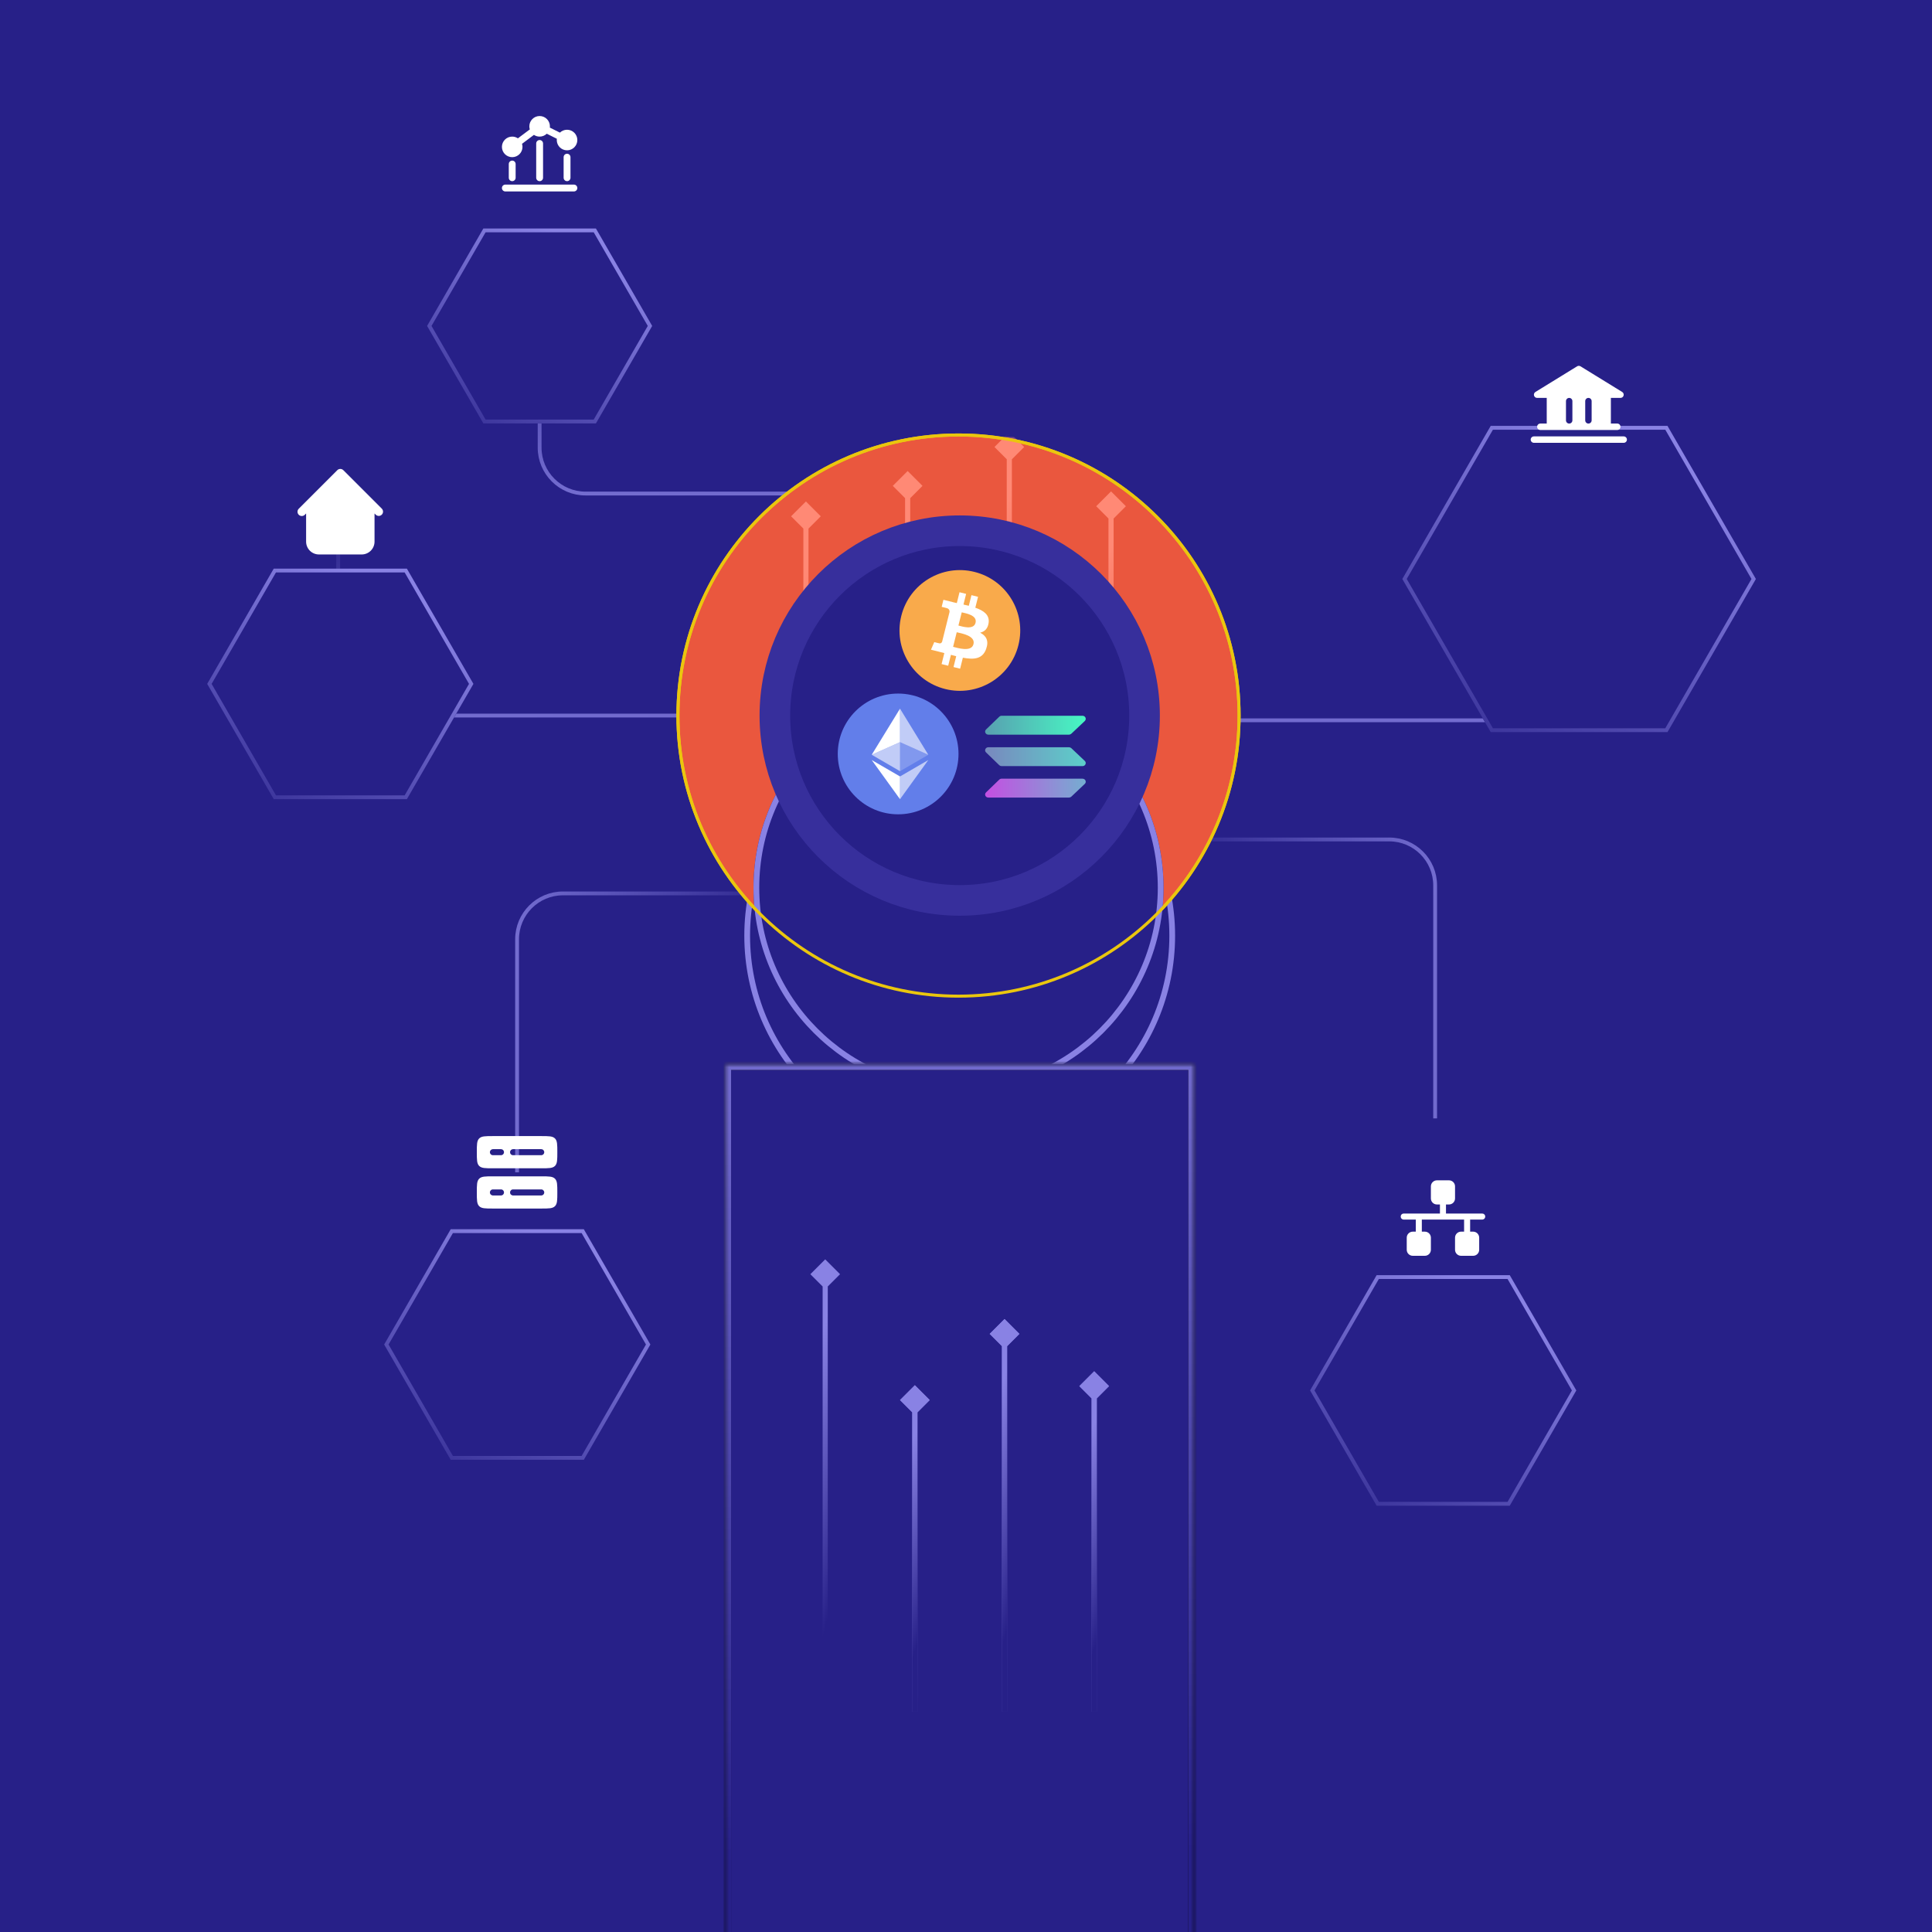 <svg width="640" height="640" viewBox="0 0 640 640" fill="none" xmlns="http://www.w3.org/2000/svg">
<g clip-path="url(#clip0_5321_14125)">
<rect width="640" height="640" fill="#272088"/>
<g filter="url(#filter0_d_5321_14125)">
<circle cx="317.914" cy="252.926" r="71.352" fill="#272088"/>
<circle cx="317.914" cy="252.926" r="70.401" stroke="#8982E4" stroke-width="1.901"/>
</g>
<path d="M271.156 163.49L193.971 163.49C185.571 163.49 178.76 156.679 178.76 148.279V83.16" stroke="url(#paint0_linear_5321_14125)" stroke-width="1.268"/>
<path d="M230.68 237.04L127.235 237.04C118.834 237.04 112.024 230.23 112.024 221.829V180.664" stroke="url(#paint1_linear_5321_14125)" stroke-width="1.268"/>
<path d="M171.288 388.344L171.288 311.159C171.288 302.758 178.098 295.948 186.499 295.948L251.617 295.948" stroke="url(#paint2_linear_5321_14125)" stroke-width="1.268"/>
<path d="M404.438 238.609L507.882 238.609C516.283 238.609 523.093 231.798 523.093 223.398V182.232" stroke="url(#paint3_linear_5321_14125)" stroke-width="1.268"/>
<path d="M475.408 370.475L475.408 293.29C475.408 284.889 468.597 278.079 460.197 278.079L395.078 278.079" stroke="url(#paint4_linear_5321_14125)" stroke-width="1.268"/>
<circle cx="317.916" cy="237.041" r="86.286" fill="#272088" stroke="url(#paint5_linear_5321_14125)" stroke-width="1.901"/>
<circle cx="317.517" cy="237.041" r="92.947" fill="#EA573E" stroke="url(#paint6_linear_5321_14125)"/>
<mask id="mask0_5321_14125" style="mask-type:alpha" maskUnits="userSpaceOnUse" x="224" y="143" width="187" height="188">
<circle cx="317.517" cy="237.041" r="92.947" fill="#EA573E" stroke="url(#paint7_linear_5321_14125)"/>
</mask>
<g mask="url(#mask0_5321_14125)">
<path d="M266.977 166.114L262.059 171.031L266.977 175.948L271.894 171.031L266.977 166.114ZM267.828 335.411V171.031H266.125V335.411H267.828Z" fill="url(#paint8_linear_5321_14125)"/>
<path d="M300.672 156.032L295.755 160.949L300.672 165.866L305.589 160.949L300.672 156.032ZM301.524 290.025L301.524 160.949L299.82 160.949L299.82 290.025L301.524 290.025Z" fill="url(#paint9_linear_5321_14125)"/>
<path d="M334.352 143.156L329.434 148.073L334.352 152.99L339.269 148.073L334.352 143.156ZM335.203 290.024L335.203 148.073L333.5 148.073L333.5 290.024L335.203 290.024Z" fill="url(#paint10_linear_5321_14125)"/>
<path d="M368.047 162.78L363.13 167.697L368.047 172.614L372.964 167.697L368.047 162.78ZM368.899 290.025L368.899 167.697L367.195 167.697L367.195 290.025L368.899 290.025Z" fill="url(#paint11_linear_5321_14125)"/>
</g>
<g filter="url(#filter1_d_5321_14125)">
<circle cx="317.522" cy="237.041" r="67.912" fill="#272088"/>
<circle cx="317.522" cy="237.041" r="66.962" stroke="#8982E4" stroke-width="1.901"/>
</g>
<circle cx="317.517" cy="237.041" r="92.947" stroke="url(#paint12_linear_5321_14125)"/>
<circle cx="317.918" cy="237.042" r="61.231" fill="#272088" stroke="#372F9C" stroke-width="10.141"/>
<path d="M354.875 243.067C354.666 243.256 354.396 243.362 354.115 243.367H327.407C326.458 243.367 325.98 242.284 326.637 241.651L331.023 237.421C331.227 237.224 331.498 237.112 331.782 237.107H358.595C359.552 237.107 360.02 238.201 359.355 238.837L354.875 243.067Z" fill="url(#paint13_linear_5321_14125)"/>
<path d="M354.875 263.913C354.665 264.098 354.395 264.202 354.115 264.205H327.407C326.458 264.205 325.98 263.13 326.637 262.495L331.023 258.255C331.228 258.061 331.499 257.953 331.782 257.953H358.595C359.552 257.953 360.02 259.036 359.355 259.67L354.875 263.913Z" fill="url(#paint14_linear_5321_14125)"/>
<path d="M354.875 247.827C354.665 247.642 354.395 247.538 354.115 247.535H327.407C326.458 247.535 325.98 248.61 326.637 249.243L331.023 253.485C331.232 253.673 331.501 253.78 331.782 253.785H358.595C359.552 253.785 360.02 252.702 359.355 252.068L354.875 247.827Z" fill="url(#paint15_linear_5321_14125)"/>
<g clip-path="url(#clip1_5321_14125)">
<path d="M297.518 269.752C308.563 269.752 317.518 260.798 317.518 249.752C317.518 238.706 308.563 229.752 297.518 229.752C286.472 229.752 277.518 238.706 277.518 249.752C277.518 260.798 286.472 269.752 297.518 269.752Z" fill="#627EEA"/>
<path d="M298.14 234.752V245.839L307.511 250.027L298.14 234.752Z" fill="white" fill-opacity="0.602"/>
<path d="M298.14 234.752L288.768 250.027L298.14 245.839V234.752Z" fill="white"/>
<path d="M298.14 257.211V264.745L307.517 251.771L298.14 257.211Z" fill="white" fill-opacity="0.602"/>
<path d="M298.14 264.745V257.21L288.768 251.771L298.14 264.745Z" fill="white"/>
<path d="M298.14 255.468L307.511 250.027L298.14 245.842V255.468Z" fill="white" fill-opacity="0.2"/>
<path d="M288.768 250.027L298.14 255.468V245.842L288.768 250.027Z" fill="white" fill-opacity="0.602"/>
</g>
<g clip-path="url(#clip2_5321_14125)">
<path d="M337.37 213.688C334.698 224.408 323.837 230.925 313.132 228.252C302.412 225.58 295.896 214.72 298.568 204.015C301.24 193.295 312.085 186.778 322.806 189.451C333.51 192.107 340.043 202.968 337.37 213.688Z" fill="url(#paint16_linear_5321_14125)"/>
<path d="M327.491 206.359C327.882 203.703 325.866 202.266 323.085 201.312L323.991 197.703L321.804 197.156L320.929 200.672C320.351 200.531 319.757 200.391 319.163 200.266L320.038 196.734L317.851 196.188L316.96 199.781C316.476 199.672 316.007 199.562 315.554 199.453V199.438L312.522 198.688L311.944 201.031C311.944 201.031 313.569 201.406 313.538 201.422C314.429 201.641 314.585 202.234 314.554 202.703L313.522 206.812C313.585 206.828 313.663 206.844 313.757 206.891C313.679 206.875 313.601 206.859 313.522 206.828L312.085 212.578C311.976 212.844 311.694 213.25 311.085 213.094C311.101 213.125 309.491 212.703 309.491 212.703L308.397 215.219L311.257 215.938C311.788 216.078 312.304 216.203 312.819 216.344L311.913 219.984L314.101 220.531L315.007 216.922C315.601 217.078 316.194 217.234 316.757 217.375L315.866 220.969L318.054 221.516L318.96 217.875C322.71 218.578 325.522 218.297 326.694 214.906C327.647 212.188 326.647 210.609 324.679 209.578C326.132 209.25 327.21 208.297 327.491 206.359ZM322.476 213.391C321.804 216.109 317.21 214.641 315.726 214.266L316.929 209.438C318.413 209.813 323.194 210.547 322.476 213.391ZM323.163 206.312C322.538 208.797 318.726 207.531 317.491 207.219L318.585 202.844C319.819 203.156 323.804 203.734 323.163 206.312Z" fill="white"/>
</g>
<g filter="url(#filter2_d_5321_14125)">
<path d="M552.381 84.039L581.662 134.755L552.381 185.472L493.818 185.472L464.537 134.755L493.818 84.039L552.381 84.039Z" fill="#272088"/>
<path d="M494.184 84.673L552.015 84.673L580.93 134.755L552.015 184.838L494.184 184.838L465.269 134.755L494.184 84.673Z" stroke="url(#paint17_linear_5321_14125)" stroke-width="1.268"/>
</g>
<g filter="url(#filter3_d_5321_14125)">
<path d="M134.782 131.317L156.83 169.505L134.782 207.693L90.686 207.693L68.638 169.505L90.686 131.317L134.782 131.317Z" fill="#272088"/>
<path d="M91.052 131.951L134.416 131.951L156.098 169.505L134.416 207.06L91.052 207.06L69.37 169.505L91.052 131.951Z" stroke="url(#paint18_linear_5321_14125)" stroke-width="1.268"/>
</g>
<g filter="url(#filter4_d_5321_14125)">
<path d="M193.399 350.157L215.447 388.345L193.399 426.533L149.303 426.533L127.255 388.345L149.303 350.157L193.399 350.157Z" fill="#272088"/>
<path d="M149.669 350.791L193.033 350.791L214.715 388.345L193.033 425.899L149.669 425.899L127.987 388.345L149.669 350.791Z" stroke="url(#paint19_linear_5321_14125)" stroke-width="1.268"/>
</g>
<g filter="url(#filter5_d_5321_14125)">
<path d="M500.125 365.368L522.173 403.556L500.125 441.744L456.03 441.744L433.982 403.556L456.03 365.368L500.125 365.368Z" fill="#272088"/>
<path d="M456.396 366.002L499.76 366.002L521.441 403.556L499.76 441.11L456.396 441.11L434.714 403.556L456.396 366.002Z" stroke="url(#paint20_linear_5321_14125)" stroke-width="1.268"/>
</g>
<g filter="url(#filter6_d_5321_14125)">
<path d="M197.405 18.642L216.047 50.93L197.405 83.218L160.122 83.218L141.481 50.93L160.122 18.642L197.405 18.642Z" fill="#272088"/>
<path d="M160.488 19.275L197.039 19.275L215.315 50.93L197.039 82.584L160.488 82.584L142.213 50.93L160.488 19.275Z" stroke="url(#paint21_linear_5321_14125)" stroke-width="1.268"/>
</g>
<path d="M538.938 145.625C538.938 145.906 538.826 146.177 538.626 146.376C538.427 146.575 538.157 146.687 537.875 146.687H508.125C507.843 146.687 507.573 146.575 507.374 146.376C507.174 146.177 507.062 145.906 507.062 145.625C507.062 145.343 507.174 145.073 507.374 144.873C507.573 144.674 507.843 144.562 508.125 144.562H537.875C538.157 144.562 538.427 144.674 538.626 144.873C538.826 145.073 538.938 145.343 538.938 145.625ZM508.165 131.039C508.102 130.816 508.113 130.579 508.197 130.363C508.281 130.147 508.434 129.965 508.631 129.844L522.444 121.344C522.611 121.241 522.804 121.187 523 121.187C523.196 121.187 523.389 121.241 523.556 121.344L537.369 129.844C537.566 129.965 537.719 130.147 537.803 130.363C537.887 130.579 537.899 130.816 537.836 131.039C537.773 131.262 537.639 131.458 537.454 131.597C537.269 131.737 537.044 131.812 536.812 131.812H533.625V140.312H535.75C536.032 140.312 536.302 140.424 536.501 140.623C536.701 140.823 536.812 141.093 536.812 141.375C536.812 141.656 536.701 141.927 536.501 142.126C536.302 142.325 536.032 142.437 535.75 142.437H510.25C509.968 142.437 509.698 142.325 509.499 142.126C509.299 141.927 509.188 141.656 509.188 141.375C509.188 141.093 509.299 140.823 509.499 140.623C509.698 140.424 509.968 140.312 510.25 140.312H512.375V131.812H509.188C508.956 131.812 508.731 131.737 508.546 131.597C508.362 131.458 508.228 131.262 508.165 131.039ZM525.125 139.25C525.125 139.531 525.237 139.802 525.436 140.001C525.635 140.2 525.906 140.312 526.188 140.312C526.469 140.312 526.74 140.2 526.939 140.001C527.138 139.802 527.25 139.531 527.25 139.25V132.875C527.25 132.593 527.138 132.323 526.939 132.123C526.74 131.924 526.469 131.812 526.188 131.812C525.906 131.812 525.635 131.924 525.436 132.123C525.237 132.323 525.125 132.593 525.125 132.875V139.25ZM518.75 139.25C518.75 139.531 518.862 139.802 519.061 140.001C519.26 140.2 519.531 140.312 519.812 140.312C520.094 140.312 520.365 140.2 520.564 140.001C520.763 139.802 520.875 139.531 520.875 139.25V132.875C520.875 132.593 520.763 132.323 520.564 132.123C520.365 131.924 520.094 131.812 519.812 131.812C519.531 131.812 519.26 131.924 519.061 132.123C518.862 132.323 518.75 132.593 518.75 132.875V139.25Z" fill="white"/>
<path fill-rule="evenodd" clip-rule="evenodd" d="M113.736 155.754C113.471 155.488 113.111 155.339 112.735 155.339C112.359 155.339 111.999 155.488 111.733 155.754L101.817 165.67L98.983 168.504C98.848 168.634 98.74 168.791 98.666 168.963C98.591 169.136 98.552 169.322 98.551 169.51C98.549 169.698 98.585 169.885 98.656 170.059C98.728 170.233 98.833 170.391 98.966 170.524C99.099 170.657 99.257 170.763 99.431 170.834C99.605 170.905 99.792 170.941 99.98 170.939C100.168 170.938 100.354 170.899 100.527 170.824C100.699 170.75 100.856 170.642 100.986 170.507L101.402 170.092V179.422C101.402 180.549 101.849 181.63 102.646 182.427C103.443 183.224 104.524 183.672 105.652 183.672H119.818C120.945 183.672 122.026 183.224 122.823 182.427C123.62 181.63 124.068 180.549 124.068 179.422V170.092L124.483 170.507C124.75 170.765 125.108 170.908 125.48 170.904C125.851 170.901 126.207 170.752 126.469 170.49C126.732 170.227 126.881 169.872 126.884 169.5C126.887 169.129 126.745 168.771 126.486 168.504L113.736 155.754Z" fill="white"/>
<path fill-rule="evenodd" clip-rule="evenodd" d="M157.954 381.677C157.954 379.162 157.954 377.906 158.735 377.125C159.517 376.344 160.773 376.344 163.287 376.344H179.287C181.802 376.344 183.058 376.344 183.839 377.125C184.621 377.906 184.621 379.162 184.621 381.677C184.621 384.192 184.621 385.448 183.839 386.229C183.058 387.01 181.802 387.01 179.287 387.01H163.287C160.773 387.01 159.517 387.01 158.735 386.229C157.954 385.448 157.954 384.192 157.954 381.677ZM163.287 380.677C163.022 380.677 162.768 380.782 162.58 380.97C162.393 381.158 162.287 381.412 162.287 381.677C162.287 381.942 162.393 382.197 162.58 382.384C162.768 382.572 163.022 382.677 163.287 382.677H165.954C166.219 382.677 166.474 382.572 166.661 382.384C166.849 382.197 166.954 381.942 166.954 381.677C166.954 381.412 166.849 381.158 166.661 380.97C166.474 380.782 166.219 380.677 165.954 380.677H163.287ZM168.954 381.677C168.954 381.412 169.059 381.158 169.247 380.97C169.435 380.782 169.689 380.677 169.954 380.677H179.287C179.553 380.677 179.807 380.782 179.995 380.97C180.182 381.158 180.287 381.412 180.287 381.677C180.287 381.942 180.182 382.197 179.995 382.384C179.807 382.572 179.553 382.677 179.287 382.677H169.954C169.689 382.677 169.435 382.572 169.247 382.384C169.059 382.197 168.954 381.942 168.954 381.677ZM157.954 395.01C157.954 392.496 157.954 391.24 158.735 390.458C159.517 389.677 160.773 389.677 163.287 389.677H179.287C181.802 389.677 183.058 389.677 183.839 390.458C184.621 391.24 184.621 392.496 184.621 395.01C184.621 397.525 184.621 398.781 183.839 399.562C183.058 400.344 181.802 400.344 179.287 400.344H163.287C160.773 400.344 159.517 400.344 158.735 399.562C157.954 398.781 157.954 397.525 157.954 395.01ZM163.287 394.01C163.022 394.01 162.768 394.116 162.58 394.303C162.393 394.491 162.287 394.745 162.287 395.01C162.287 395.276 162.393 395.53 162.58 395.718C162.768 395.905 163.022 396.01 163.287 396.01H165.954C166.219 396.01 166.474 395.905 166.661 395.718C166.849 395.53 166.954 395.276 166.954 395.01C166.954 394.745 166.849 394.491 166.661 394.303C166.474 394.116 166.219 394.01 165.954 394.01H163.287ZM168.954 395.01C168.954 394.745 169.059 394.491 169.247 394.303C169.435 394.116 169.689 394.01 169.954 394.01H179.287C179.553 394.01 179.807 394.116 179.995 394.303C180.182 394.491 180.287 394.745 180.287 395.01C180.287 395.276 180.182 395.53 179.995 395.718C179.807 395.905 179.553 396.01 179.287 396.01H169.954C169.689 396.01 169.435 395.905 169.247 395.718C169.059 395.53 168.954 395.276 168.954 395.01Z" fill="white"/>
<path d="M492 403C492 403.265 491.895 403.52 491.707 403.707C491.52 403.895 491.265 404 491 404H487V408H488C488.53 408 489.039 408.211 489.414 408.586C489.789 408.961 490 409.47 490 410V414C490 414.53 489.789 415.039 489.414 415.414C489.039 415.789 488.53 416 488 416H484C483.47 416 482.961 415.789 482.586 415.414C482.211 415.039 482 414.53 482 414V410C482 409.47 482.211 408.961 482.586 408.586C482.961 408.211 483.47 408 484 408H485V404H471V408H472C472.53 408 473.039 408.211 473.414 408.586C473.789 408.961 474 409.47 474 410V414C474 414.53 473.789 415.039 473.414 415.414C473.039 415.789 472.53 416 472 416H468C467.47 416 466.961 415.789 466.586 415.414C466.211 415.039 466 414.53 466 414V410C466 409.47 466.211 408.961 466.586 408.586C466.961 408.211 467.47 408 468 408H469V404H465C464.735 404 464.48 403.895 464.293 403.707C464.105 403.52 464 403.265 464 403C464 402.735 464.105 402.48 464.293 402.293C464.48 402.105 464.735 402 465 402H477V399H476C475.47 399 474.961 398.789 474.586 398.414C474.211 398.039 474 397.53 474 397V393C474 392.47 474.211 391.961 474.586 391.586C474.961 391.211 475.47 391 476 391H480C480.53 391 481.039 391.211 481.414 391.586C481.789 391.961 482 392.47 482 393V397C482 397.53 481.789 398.039 481.414 398.414C481.039 398.789 480.53 399 480 399H479V402H491C491.265 402 491.52 402.105 491.707 402.293C491.895 402.48 492 402.735 492 403Z" fill="white"/>
<path fill-rule="evenodd" clip-rule="evenodd" d="M169.675 53.201C170.302 53.201 170.81 53.71 170.81 54.337L170.81 58.879C170.81 59.506 170.302 60.015 169.675 60.015C169.047 60.015 168.539 59.506 168.539 58.879L168.539 54.337C168.539 53.71 169.047 53.201 169.675 53.201Z" fill="white"/>
<path fill-rule="evenodd" clip-rule="evenodd" d="M178.759 46.388C179.386 46.388 179.894 46.896 179.894 47.523L179.894 58.879C179.894 59.506 179.386 60.015 178.759 60.015C178.131 60.015 177.623 59.506 177.623 58.879L177.623 47.523C177.623 46.896 178.131 46.388 178.759 46.388Z" fill="white"/>
<path fill-rule="evenodd" clip-rule="evenodd" d="M191.25 62.286C191.25 62.913 190.742 63.422 190.114 63.422L167.403 63.422C166.776 63.422 166.267 62.913 166.267 62.286C166.267 61.659 166.776 61.15 167.403 61.15L190.114 61.15C190.742 61.15 191.25 61.659 191.25 62.286Z" fill="white"/>
<path fill-rule="evenodd" clip-rule="evenodd" d="M187.844 50.93C188.471 50.93 188.979 51.438 188.979 52.065L188.979 58.879C188.979 59.506 188.471 60.014 187.844 60.014C187.216 60.014 186.708 59.506 186.708 58.879L186.708 52.065C186.708 51.438 187.216 50.93 187.844 50.93Z" fill="white"/>
<path d="M175.352 41.845C175.352 39.964 176.877 38.438 178.759 38.438C180.64 38.438 182.166 39.964 182.166 41.845C182.166 41.987 182.157 42.128 182.14 42.266L185.479 43.935C186.091 43.345 186.924 42.981 187.843 42.981C189.725 42.981 191.25 44.506 191.25 46.388C191.25 48.269 189.725 49.794 187.843 49.794C185.962 49.794 184.437 48.269 184.437 46.388C184.437 46.245 184.446 46.105 184.463 45.967L181.124 44.297C180.512 44.888 179.678 45.252 178.759 45.252C178.06 45.252 177.411 45.041 176.871 44.681L172.926 47.64C173.027 47.962 173.081 48.304 173.081 48.659C173.081 50.54 171.556 52.065 169.674 52.065C167.793 52.065 166.268 50.54 166.268 48.659C166.268 46.777 167.793 45.252 169.674 45.252C170.373 45.252 171.022 45.463 171.563 45.823L175.508 42.864C175.407 42.542 175.352 42.2 175.352 41.845Z" fill="white"/>
<mask id="path-51-inside-1_5321_14125" fill="white">
<path d="M240.289 352.541H395.55V642.672H240.289V352.541Z"/>
</mask>
<path d="M240.289 352.541H395.55V642.672H240.289V352.541Z" fill="#272088"/>
<path d="M240.289 352.541V350.64H238.388V352.541H240.289ZM395.55 352.541H397.451V350.64H395.55V352.541ZM240.289 354.442H395.55V350.64H240.289V354.442ZM393.649 352.541V642.672H397.451V352.541H393.649ZM242.19 642.672V352.541H238.388V642.672H242.19Z" fill="black" mask="url(#path-51-inside-1_5321_14125)"/>
<path d="M240.289 352.541V350.64H238.388V352.541H240.289ZM395.55 352.541H397.451V350.64H395.55V352.541ZM240.289 354.442H395.55V350.64H240.289V354.442ZM393.649 352.541V642.672H397.451V352.541H393.649ZM242.19 642.672V352.541H238.388V642.672H242.19Z" fill="url(#paint22_linear_5321_14125)" mask="url(#path-51-inside-1_5321_14125)"/>
<path d="M273.359 417.177L268.442 422.094L273.359 427.011L278.277 422.094L273.359 417.177ZM274.211 567.023V422.094H272.508V567.023H274.211Z" fill="url(#paint23_linear_5321_14125)"/>
<path d="M303.062 458.874L298.145 463.791L303.063 468.708L307.98 463.791L303.062 458.874ZM303.914 567.023L303.914 463.791L302.211 463.791L302.211 567.023L303.914 567.023Z" fill="url(#paint24_linear_5321_14125)"/>
<path d="M303.062 458.874L298.145 463.791L303.063 468.708L307.98 463.791L303.062 458.874ZM303.914 567.023L303.914 463.791L302.211 463.791L302.211 567.023L303.914 567.023Z" fill="url(#paint25_linear_5321_14125)"/>
<path d="M332.766 436.952L327.848 441.869L332.766 446.786L337.683 441.869L332.766 436.952ZM333.617 567.023L333.617 441.869L331.914 441.869L331.914 567.023L333.617 567.023Z" fill="url(#paint26_linear_5321_14125)"/>
<path d="M332.766 436.952L327.848 441.869L332.766 446.786L337.683 441.869L332.766 436.952ZM333.617 567.023L333.617 441.869L331.914 441.869L331.914 567.023L333.617 567.023Z" fill="url(#paint27_linear_5321_14125)"/>
<path d="M362.469 454.253L357.552 459.17L362.469 464.087L367.386 459.17L362.469 454.253ZM363.32 567.023L363.32 459.17L361.617 459.17L361.617 567.023L363.32 567.023Z" fill="url(#paint28_linear_5321_14125)"/>
<path d="M362.469 454.253L357.552 459.17L362.469 464.087L367.386 459.17L362.469 454.253ZM363.32 567.023L363.32 459.17L361.617 459.17L361.617 567.023L363.32 567.023Z" fill="url(#paint29_linear_5321_14125)"/>
</g>
<defs>
<filter id="filter0_d_5321_14125" x="153.394" y="145.448" width="329.041" height="329.04" filterUnits="userSpaceOnUse" color-interpolation-filters="sRGB">
<feFlood flood-opacity="0" result="BackgroundImageFix"/>
<feColorMatrix in="SourceAlpha" type="matrix" values="0 0 0 0 0 0 0 0 0 0 0 0 0 0 0 0 0 0 127 0" result="hardAlpha"/>
<feMorphology radius="15.211" operator="dilate" in="SourceAlpha" result="effect1_dropShadow_5321_14125"/>
<feOffset dy="57.042"/>
<feGaussianBlur stdDeviation="38.979"/>
<feComposite in2="hardAlpha" operator="out"/>
<feColorMatrix type="matrix" values="0 0 0 0 0.09 0 0 0 0 0.067 0 0 0 0 0.411 0 0 0 1 0"/>
<feBlend mode="normal" in2="BackgroundImageFix" result="effect1_dropShadow_5321_14125"/>
<feBlend mode="normal" in="SourceGraphic" in2="effect1_dropShadow_5321_14125" result="shape"/>
</filter>
<filter id="filter1_d_5321_14125" x="156.441" y="133.002" width="322.161" height="322.161" filterUnits="userSpaceOnUse" color-interpolation-filters="sRGB">
<feFlood flood-opacity="0" result="BackgroundImageFix"/>
<feColorMatrix in="SourceAlpha" type="matrix" values="0 0 0 0 0 0 0 0 0 0 0 0 0 0 0 0 0 0 127 0" result="hardAlpha"/>
<feMorphology radius="15.211" operator="dilate" in="SourceAlpha" result="effect1_dropShadow_5321_14125"/>
<feOffset dy="57.042"/>
<feGaussianBlur stdDeviation="38.979"/>
<feComposite in2="hardAlpha" operator="out"/>
<feColorMatrix type="matrix" values="0 0 0 0 0.09 0 0 0 0 0.067 0 0 0 0 0.411 0 0 0 1 0"/>
<feBlend mode="normal" in2="BackgroundImageFix" result="effect1_dropShadow_5321_14125"/>
<feBlend mode="normal" in="SourceGraphic" in2="effect1_dropShadow_5321_14125" result="shape"/>
</filter>
<filter id="filter2_d_5321_14125" x="371.369" y="47.913" width="303.462" height="287.77" filterUnits="userSpaceOnUse" color-interpolation-filters="sRGB">
<feFlood flood-opacity="0" result="BackgroundImageFix"/>
<feColorMatrix in="SourceAlpha" type="matrix" values="0 0 0 0 0 0 0 0 0 0 0 0 0 0 0 0 0 0 127 0" result="hardAlpha"/>
<feMorphology radius="15.211" operator="dilate" in="SourceAlpha" result="effect1_dropShadow_5321_14125"/>
<feOffset dy="57.042"/>
<feGaussianBlur stdDeviation="38.979"/>
<feComposite in2="hardAlpha" operator="out"/>
<feColorMatrix type="matrix" values="0 0 0 0 0.09 0 0 0 0 0.067 0 0 0 0 0.411 0 0 0 1 0"/>
<feBlend mode="normal" in2="BackgroundImageFix" result="effect1_dropShadow_5321_14125"/>
<feBlend mode="normal" in="SourceGraphic" in2="effect1_dropShadow_5321_14125" result="shape"/>
</filter>
<filter id="filter3_d_5321_14125" x="-24.53" y="95.191" width="274.527" height="262.713" filterUnits="userSpaceOnUse" color-interpolation-filters="sRGB">
<feFlood flood-opacity="0" result="BackgroundImageFix"/>
<feColorMatrix in="SourceAlpha" type="matrix" values="0 0 0 0 0 0 0 0 0 0 0 0 0 0 0 0 0 0 127 0" result="hardAlpha"/>
<feMorphology radius="15.211" operator="dilate" in="SourceAlpha" result="effect1_dropShadow_5321_14125"/>
<feOffset dy="57.042"/>
<feGaussianBlur stdDeviation="38.979"/>
<feComposite in2="hardAlpha" operator="out"/>
<feColorMatrix type="matrix" values="0 0 0 0 0.09 0 0 0 0 0.067 0 0 0 0 0.411 0 0 0 1 0"/>
<feBlend mode="normal" in2="BackgroundImageFix" result="effect1_dropShadow_5321_14125"/>
<feBlend mode="normal" in="SourceGraphic" in2="effect1_dropShadow_5321_14125" result="shape"/>
</filter>
<filter id="filter4_d_5321_14125" x="34.087" y="314.03" width="274.527" height="262.714" filterUnits="userSpaceOnUse" color-interpolation-filters="sRGB">
<feFlood flood-opacity="0" result="BackgroundImageFix"/>
<feColorMatrix in="SourceAlpha" type="matrix" values="0 0 0 0 0 0 0 0 0 0 0 0 0 0 0 0 0 0 127 0" result="hardAlpha"/>
<feMorphology radius="15.211" operator="dilate" in="SourceAlpha" result="effect1_dropShadow_5321_14125"/>
<feOffset dy="57.042"/>
<feGaussianBlur stdDeviation="38.979"/>
<feComposite in2="hardAlpha" operator="out"/>
<feColorMatrix type="matrix" values="0 0 0 0 0.09 0 0 0 0 0.067 0 0 0 0 0.411 0 0 0 1 0"/>
<feBlend mode="normal" in2="BackgroundImageFix" result="effect1_dropShadow_5321_14125"/>
<feBlend mode="normal" in="SourceGraphic" in2="effect1_dropShadow_5321_14125" result="shape"/>
</filter>
<filter id="filter5_d_5321_14125" x="340.814" y="329.241" width="274.527" height="262.714" filterUnits="userSpaceOnUse" color-interpolation-filters="sRGB">
<feFlood flood-opacity="0" result="BackgroundImageFix"/>
<feColorMatrix in="SourceAlpha" type="matrix" values="0 0 0 0 0 0 0 0 0 0 0 0 0 0 0 0 0 0 127 0" result="hardAlpha"/>
<feMorphology radius="15.211" operator="dilate" in="SourceAlpha" result="effect1_dropShadow_5321_14125"/>
<feOffset dy="57.042"/>
<feGaussianBlur stdDeviation="38.979"/>
<feComposite in2="hardAlpha" operator="out"/>
<feColorMatrix type="matrix" values="0 0 0 0 0.09 0 0 0 0 0.067 0 0 0 0 0.411 0 0 0 1 0"/>
<feBlend mode="normal" in2="BackgroundImageFix" result="effect1_dropShadow_5321_14125"/>
<feBlend mode="normal" in="SourceGraphic" in2="effect1_dropShadow_5321_14125" result="shape"/>
</filter>
<filter id="filter6_d_5321_14125" x="48.312" y="-17.485" width="260.903" height="250.913" filterUnits="userSpaceOnUse" color-interpolation-filters="sRGB">
<feFlood flood-opacity="0" result="BackgroundImageFix"/>
<feColorMatrix in="SourceAlpha" type="matrix" values="0 0 0 0 0 0 0 0 0 0 0 0 0 0 0 0 0 0 127 0" result="hardAlpha"/>
<feMorphology radius="15.211" operator="dilate" in="SourceAlpha" result="effect1_dropShadow_5321_14125"/>
<feOffset dy="57.042"/>
<feGaussianBlur stdDeviation="38.979"/>
<feComposite in2="hardAlpha" operator="out"/>
<feColorMatrix type="matrix" values="0 0 0 0 0.09 0 0 0 0 0.067 0 0 0 0 0.411 0 0 0 1 0"/>
<feBlend mode="normal" in2="BackgroundImageFix" result="effect1_dropShadow_5321_14125"/>
<feBlend mode="normal" in="SourceGraphic" in2="effect1_dropShadow_5321_14125" result="shape"/>
</filter>
<linearGradient id="paint0_linear_5321_14125" x1="251.133" y1="73.017" x2="247.623" y2="191.894" gradientUnits="userSpaceOnUse">
<stop stop-color="#272088"/>
<stop offset="1" stop-color="#8982E4"/>
</linearGradient>
<linearGradient id="paint1_linear_5321_14125" x1="204.966" y1="173.546" x2="203.619" y2="257.026" gradientUnits="userSpaceOnUse">
<stop stop-color="#272088"/>
<stop offset="1" stop-color="#8982E4"/>
</linearGradient>
<linearGradient id="paint2_linear_5321_14125" x1="261.76" y1="368.321" x2="142.883" y2="364.81" gradientUnits="userSpaceOnUse">
<stop stop-color="#272088"/>
<stop offset="1" stop-color="#8982E4"/>
</linearGradient>
<linearGradient id="paint3_linear_5321_14125" x1="430.151" y1="175.114" x2="431.499" y2="258.594" gradientUnits="userSpaceOnUse">
<stop stop-color="#272088"/>
<stop offset="1" stop-color="#8982E4"/>
</linearGradient>
<linearGradient id="paint4_linear_5321_14125" x1="384.935" y1="350.452" x2="503.812" y2="346.941" gradientUnits="userSpaceOnUse">
<stop stop-color="#272088"/>
<stop offset="1" stop-color="#8982E4"/>
</linearGradient>
<linearGradient id="paint5_linear_5321_14125" x1="265.552" y1="168.43" x2="270.954" y2="373.242" gradientUnits="userSpaceOnUse">
<stop stop-color="#CDC9FF"/>
<stop offset="1" stop-color="#272088"/>
</linearGradient>
<linearGradient id="paint6_linear_5321_14125" x1="261.426" y1="163.546" x2="267.212" y2="382.938" gradientUnits="userSpaceOnUse">
<stop stop-color="#EAC60E"/>
<stop offset="1" stop-color="#EAC60E"/>
</linearGradient>
<linearGradient id="paint7_linear_5321_14125" x1="261.426" y1="163.546" x2="267.212" y2="382.938" gradientUnits="userSpaceOnUse">
<stop stop-color="#EAC60E"/>
<stop offset="1" stop-color="#EAC60E"/>
</linearGradient>
<linearGradient id="paint8_linear_5321_14125" x1="267.176" y1="188.58" x2="292.471" y2="194.466" gradientUnits="userSpaceOnUse">
<stop stop-color="#FF8975"/>
<stop offset="1" stop-color="#EA573E"/>
</linearGradient>
<linearGradient id="paint9_linear_5321_14125" x1="300.872" y1="174.729" x2="325.383" y2="181.993" gradientUnits="userSpaceOnUse">
<stop stop-color="#FF8975"/>
<stop offset="1" stop-color="#EA573E"/>
</linearGradient>
<linearGradient id="paint10_linear_5321_14125" x1="334.551" y1="163.227" x2="359.41" y2="169.927" gradientUnits="userSpaceOnUse">
<stop stop-color="#FF8975"/>
<stop offset="1" stop-color="#EA573E"/>
</linearGradient>
<linearGradient id="paint11_linear_5321_14125" x1="368.247" y1="180.756" x2="392.535" y2="188.352" gradientUnits="userSpaceOnUse">
<stop stop-color="#FF8975"/>
<stop offset="1" stop-color="#EA573E"/>
</linearGradient>
<linearGradient id="paint12_linear_5321_14125" x1="261.426" y1="163.546" x2="267.212" y2="382.938" gradientUnits="userSpaceOnUse">
<stop stop-color="#EAC60E"/>
<stop offset="1" stop-color="#EAC60E"/>
</linearGradient>
<linearGradient id="paint13_linear_5321_14125" x1="326.335" y1="330.361" x2="360.517" y2="330.047" gradientUnits="userSpaceOnUse">
<stop stop-color="#599DB0"/>
<stop offset="1" stop-color="#47F8C3"/>
</linearGradient>
<linearGradient id="paint14_linear_5321_14125" x1="326.335" y1="245.411" x2="360.298" y2="245.151" gradientUnits="userSpaceOnUse">
<stop stop-color="#C44FE2"/>
<stop offset="1" stop-color="#73B0D0"/>
</linearGradient>
<linearGradient id="paint15_linear_5321_14125" x1="328.253" y1="250.66" x2="358.375" y2="250.66" gradientUnits="userSpaceOnUse">
<stop stop-color="#778CBF"/>
<stop offset="1" stop-color="#5DCDC9"/>
</linearGradient>
<linearGradient id="paint16_linear_5321_14125" x1="2296.89" y1="187.892" x2="2296.89" y2="4188.45" gradientUnits="userSpaceOnUse">
<stop stop-color="#F9AA4B"/>
<stop offset="1" stop-color="#F7931A"/>
</linearGradient>
<linearGradient id="paint17_linear_5321_14125" x1="515.686" y1="77.291" x2="450.081" y2="198.175" gradientUnits="userSpaceOnUse">
<stop stop-color="#8982E4"/>
<stop offset="1" stop-color="#272088"/>
</linearGradient>
<linearGradient id="paint18_linear_5321_14125" x1="107.152" y1="126.237" x2="57.753" y2="217.259" gradientUnits="userSpaceOnUse">
<stop stop-color="#8982E4"/>
<stop offset="1" stop-color="#272088"/>
</linearGradient>
<linearGradient id="paint19_linear_5321_14125" x1="165.769" y1="345.076" x2="116.37" y2="436.099" gradientUnits="userSpaceOnUse">
<stop stop-color="#8982E4"/>
<stop offset="1" stop-color="#272088"/>
</linearGradient>
<linearGradient id="paint20_linear_5321_14125" x1="472.496" y1="360.287" x2="423.097" y2="451.31" gradientUnits="userSpaceOnUse">
<stop stop-color="#8982E4"/>
<stop offset="1" stop-color="#272088"/>
</linearGradient>
<linearGradient id="paint21_linear_5321_14125" x1="174.044" y1="14.346" x2="132.277" y2="91.305" gradientUnits="userSpaceOnUse">
<stop stop-color="#8982E4"/>
<stop offset="1" stop-color="#272088"/>
</linearGradient>
<linearGradient id="paint22_linear_5321_14125" x1="264.679" y1="270.171" x2="275.985" y2="616.748" gradientUnits="userSpaceOnUse">
<stop stop-color="#8982E4"/>
<stop offset="1" stop-color="#272088"/>
</linearGradient>
<linearGradient id="paint23_linear_5321_14125" x1="273.559" y1="437.566" x2="298.486" y2="444.145" gradientUnits="userSpaceOnUse">
<stop stop-color="#8982E4"/>
<stop offset="1" stop-color="#272088"/>
</linearGradient>
<linearGradient id="paint24_linear_5321_14125" x1="303.262" y1="474.812" x2="342.509" y2="489.227" gradientUnits="userSpaceOnUse">
<stop stop-color="#8982E4"/>
<stop offset="1" stop-color="#272088"/>
</linearGradient>
<linearGradient id="paint25_linear_5321_14125" x1="303.262" y1="474.812" x2="326.707" y2="483.5" gradientUnits="userSpaceOnUse">
<stop stop-color="#8982E4"/>
<stop offset="1" stop-color="#272088"/>
</linearGradient>
<linearGradient id="paint26_linear_5321_14125" x1="332.966" y1="455.23" x2="373.762" y2="467.59" gradientUnits="userSpaceOnUse">
<stop stop-color="#8982E4"/>
<stop offset="1" stop-color="#272088"/>
</linearGradient>
<linearGradient id="paint27_linear_5321_14125" x1="332.966" y1="455.23" x2="357.351" y2="462.684" gradientUnits="userSpaceOnUse">
<stop stop-color="#8982E4"/>
<stop offset="1" stop-color="#272088"/>
</linearGradient>
<linearGradient id="paint28_linear_5321_14125" x1="362.669" y1="470.684" x2="402.31" y2="484.62" gradientUnits="userSpaceOnUse">
<stop stop-color="#8982E4"/>
<stop offset="1" stop-color="#272088"/>
</linearGradient>
<linearGradient id="paint29_linear_5321_14125" x1="362.669" y1="470.684" x2="386.353" y2="479.085" gradientUnits="userSpaceOnUse">
<stop stop-color="#8982E4"/>
<stop offset="1" stop-color="#272088"/>
</linearGradient>
<clipPath id="clip0_5321_14125">
<rect width="640" height="640" fill="white"/>
</clipPath>
<clipPath id="clip1_5321_14125">
<rect width="40" height="40" fill="white" transform="translate(277.518 229.752)"/>
</clipPath>
<clipPath id="clip2_5321_14125">
<rect width="40" height="40" fill="white" transform="translate(297.969 188.852)"/>
</clipPath>
</defs>
</svg>
